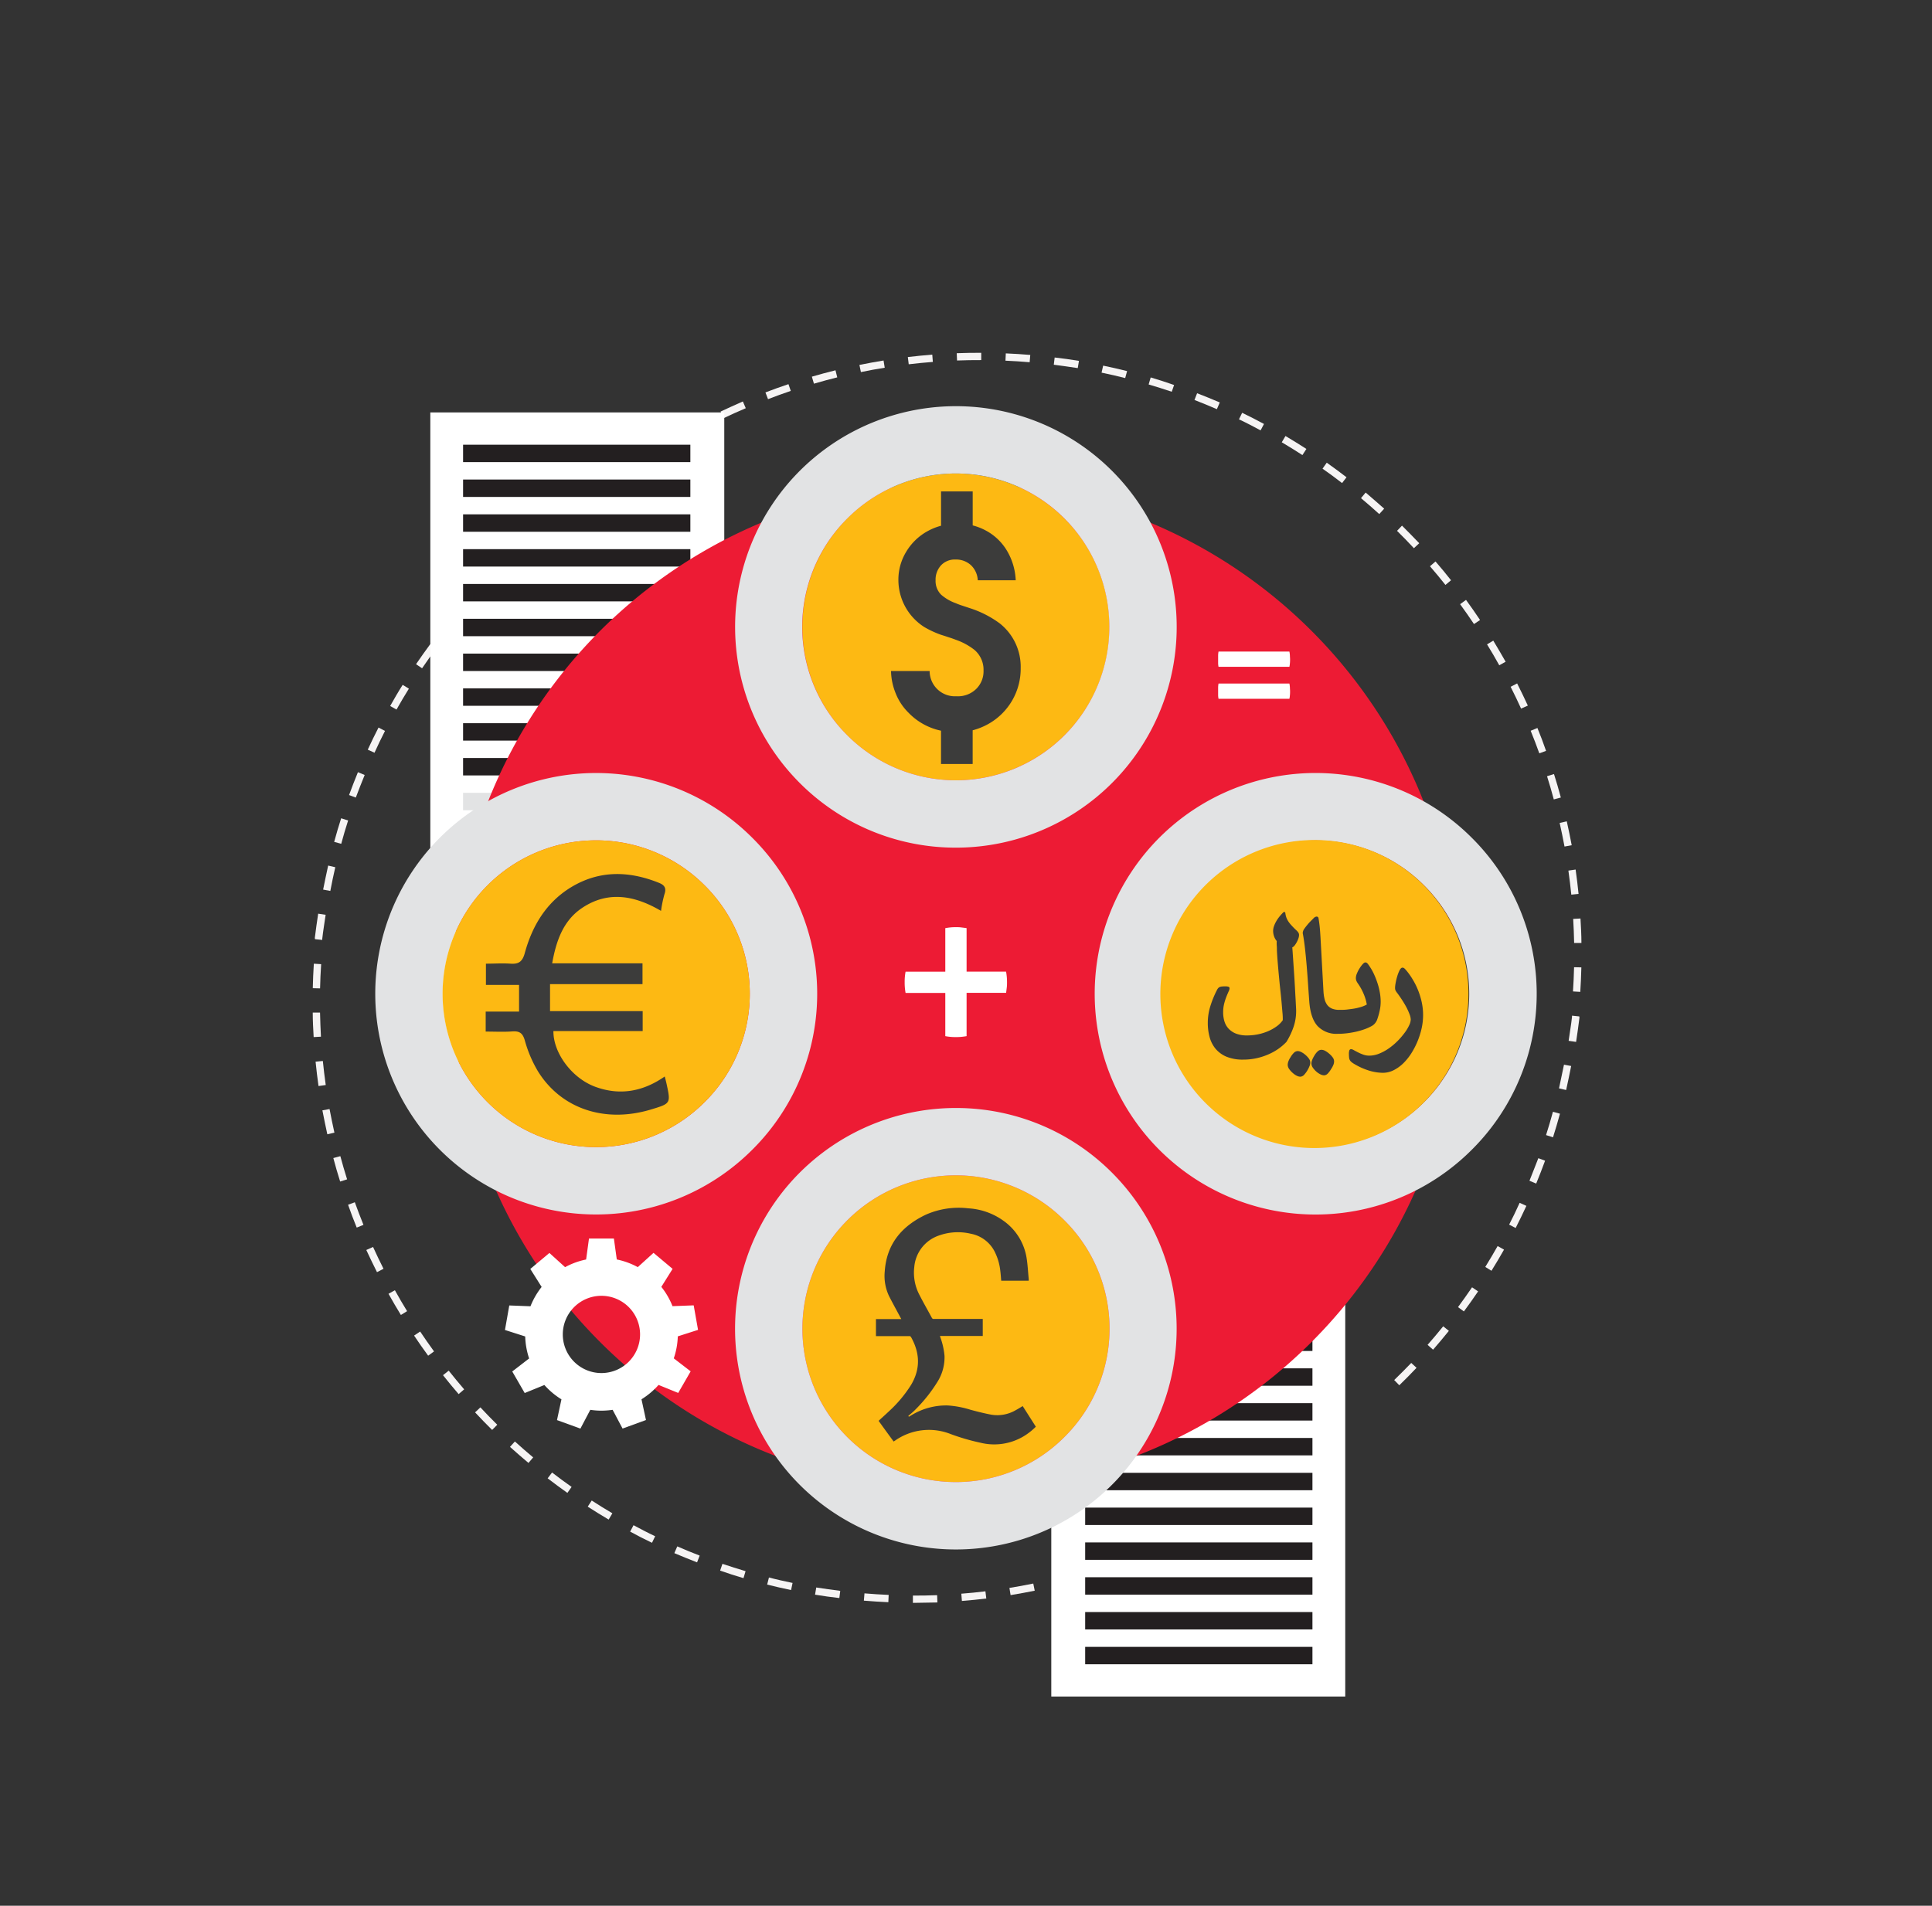 <svg id="Layer_1" data-name="Layer 1" xmlns="http://www.w3.org/2000/svg" viewBox="0 0 572.53 564.9"><rect x="0" y="0" width="572.53" height="564.9" fill="#333333" stroke="none"/><defs><style>.cls-1{fill:#f6f4f4;}.cls-2{fill:#fff;}.cls-3{fill:#e2e3e4;}.cls-4{fill:#231f20;}.cls-5{fill:#ed1b34;}.cls-6{fill:#fdb913;}.cls-7,.cls-8{fill:#3c3c3b;}.cls-8{fill-rule:evenodd;}</style></defs><title>Financial Clearance</title><path class="cls-1" d="M378.76,438.74c1.91-1.46,3.83-3,5.69-4.51l-1.37-1.67c-1.84,1.52-3.74,3-5.63,4.46Z"/><path class="cls-1" d="M340.36,458.67l.85,2c2.21-1,4.44-2,6.61-3l-.94-2C344.74,456.74,342.54,457.73,340.36,458.67Z"/><path class="cls-1" d="M365.68,445.24l1.16,1.82c2-1.3,4.07-2.66,6-4l-1.23-1.77C369.69,442.61,367.69,444,365.68,445.24Z"/><path class="cls-1" d="M313.2,467.81l.52,2.1c2.34-.58,4.7-1.22,7-1.89l-.6-2.08C317.85,466.61,315.51,467.24,313.2,467.81Z"/><path class="cls-1" d="M299.13,470.69l.35,2.13c2.38-.39,4.79-.83,7.15-1.31l-.43-2.12C303.86,469.87,301.49,470.31,299.13,470.69Z"/><path class="cls-1" d="M353.29,452.47l1,1.91c2.13-1.13,4.26-2.31,6.35-3.53L359.56,449C357.5,450.18,355.39,451.36,353.29,452.47Z"/><path class="cls-1" d="M327,463.8l.69,2.05c2.28-.77,4.58-1.6,6.83-2.46l-.78-2C331.49,462.22,329.23,463,327,463.8Z"/><path class="cls-1" d="M94.84,300.15l-2.16,0c0,2.41.13,4.85.27,7.26l2.16-.12C95,305,94.88,302.53,94.84,300.15Z"/><path class="cls-1" d="M95.17,285.79,93,285.66c-.15,2.41-.26,4.85-.31,7.26l2.16.05C94.91,290.59,95,288.18,95.17,285.79Z"/><path class="cls-1" d="M284.88,472.4l.17,2.15c2.41-.19,4.84-.43,7.23-.72l-.26-2.14C289.66,472,287.26,472.21,284.88,472.4Z"/><path class="cls-1" d="M95.67,314.49l-2.15.21c.24,2.4.53,4.83.87,7.22l2.14-.3C96.2,319.26,95.91,316.86,95.67,314.49Z"/><path class="cls-1" d="M388.52,427.87l1.44,1.61c1.8-1.61,3.59-3.29,5.32-5L393.77,423C392.06,424.63,390.3,426.28,388.52,427.87Z"/><path class="cls-1" d="M138.26,181l-1.63-1.43c-1.59,1.82-3.16,3.69-4.68,5.58l1.69,1.35C135.13,184.67,136.69,182.82,138.26,181Z"/><path class="cls-1" d="M118.8,389.78l1.84-1.13c-1.24-2-2.46-4.12-3.62-6.2l-1.89,1.05C116.3,385.61,117.54,387.72,118.8,389.78Z"/><path class="cls-1" d="M148.15,170.6l-1.51-1.55c-1.73,1.69-3.45,3.43-5.11,5.18l1.57,1.48C144.74,174,146.44,172.27,148.15,170.6Z"/><path class="cls-1" d="M129.24,192.22l-1.74-1.28c-1.44,1.95-2.85,3.94-4.21,5.94l1.79,1.21C126.42,196.12,127.82,194.15,129.24,192.22Z"/><path class="cls-1" d="M111.72,377.09l1.93-1c-1.07-2.14-2.12-4.31-3.1-6.47l-2,.9C109.58,372.73,110.63,374.93,111.72,377.09Z"/><path class="cls-1" d="M135.91,413.24l1.64-1.41c-1.55-1.81-3.09-3.67-4.58-5.54l-1.69,1.34C132.78,409.53,134.34,411.41,135.91,413.24Z"/><path class="cls-1" d="M145.84,423.86l1.52-1.54c-1.69-1.67-3.38-3.4-5-5.15l-1.58,1.48C142.42,420.41,144.13,422.17,145.84,423.86Z"/><path class="cls-1" d="M126.88,401.85l1.74-1.27c-1.4-1.93-2.79-3.91-4.11-5.89l-1.8,1.2C124.05,397.9,125.45,399.9,126.88,401.85Z"/><path class="cls-1" d="M103.16,243.21l-2.06-.66c-.74,2.3-1.43,4.65-2.07,7l2.09.57C101.74,247.8,102.43,245.48,103.16,243.21Z"/><path class="cls-1" d="M108.07,229.72l-2-.83c-.92,2.24-1.8,4.52-2.63,6.78l2,.74C106.29,234.18,107.16,231.92,108.07,229.72Z"/><path class="cls-1" d="M99.36,257.06l-2.11-.49c-.54,2.36-1,4.75-1.49,7.12l2.13.4C98.33,261.75,98.82,259.38,99.36,257.06Z"/><path class="cls-1" d="M93.35,278.39l2.15.22,0-.34c.25-2.38.68-4.76,1-7.11l-2.21-.33c-.35,2.39-.72,4.81-1,7.21Z"/><path class="cls-1" d="M105.71,363.88l2-.81c-.89-2.21-1.76-4.46-2.56-6.7l-2,.74C103.93,359.37,104.8,361.65,105.71,363.88Z"/><path class="cls-1" d="M121.17,204.13,119.33,203c-1.28,2-2.52,4.16-3.71,6.27l1.88,1.06C118.67,208.24,119.91,206.16,121.17,204.13Z"/><path class="cls-1" d="M100.8,350.23l2.06-.65c-.71-2.26-1.39-4.58-2-6.87l-2.08.56C99.39,345.6,100.08,347.94,100.8,350.23Z"/><path class="cls-1" d="M97,336.22l2.1-.48c-.52-2.33-1-4.69-1.44-7l-2.12.39C96,331.47,96.48,333.86,97,336.22Z"/><path class="cls-1" d="M114.09,216.66l-1.92-1c-1.11,2.16-2.18,4.36-3.19,6.56l2,.9C111.94,221,113,218.79,114.09,216.66Z"/><path class="cls-1" d="M263.25,474.92l.1-2.16c-2.38-.1-4.79-.26-7.17-.46l-.18,2.16C258.41,474.66,260.85,474.82,263.25,474.92Z"/><path class="cls-1" d="M234.87,469.21c-2.34-.49-4.69-1-7-1.61l-.53,2.1c2.34.59,4.73,1.13,7.09,1.62Z"/><path class="cls-1" d="M206.57,463.11l.77-2c-2.22-.86-4.46-1.78-6.64-2.73l-.86,2C202.05,461.31,204.31,462.24,206.57,463.11Z"/><path class="cls-1" d="M220.33,467.79l.61-2.07c-2.28-.68-4.59-1.41-6.85-2.17l-.69,2C215.69,466.37,218,467.11,220.33,467.79Z"/><path class="cls-1" d="M277.79,475l-.08-2.16c-2.38.09-4.8.13-7.18.12v2.16C272.93,475.1,275.38,475.06,277.79,475Z"/><path class="cls-1" d="M249,471.56c-2.37-.3-4.77-.65-7.11-1l-.36,2.13c2.38.39,4.8.74,7.2,1Z"/><path class="cls-1" d="M168.14,442.52l1.25-1.77c-1.95-1.38-3.9-2.81-5.79-4.27l-1.31,1.72C164.19,439.67,166.17,441.12,168.14,442.52Z"/><path class="cls-1" d="M156.61,433.64,158,432c-1.83-1.53-3.66-3.12-5.42-4.72l-1.45,1.6C152.91,430.48,154.76,432.09,156.61,433.64Z"/><path class="cls-1" d="M180.37,450.43l1.1-1.86c-2.06-1.22-4.12-2.49-6.12-3.79l-1.18,1.82C176.2,447.91,178.29,449.2,180.37,450.43Z"/><path class="cls-1" d="M193.21,457.31l.94-1.94c-2.14-1-4.3-2.14-6.41-3.27l-1,1.9C188.85,455.15,191,456.26,193.21,457.31Z"/><path class="cls-1" d="M182.56,140.93c-1.92,1.46-3.84,3-5.7,4.52l1.38,1.66c1.84-1.52,3.73-3,5.62-4.46Z"/><path class="cls-1" d="M221,121l-.86-2c-2.21.95-4.43,2-6.61,3l.94,1.94C216.58,122.94,218.77,121.94,221,121Z"/><path class="cls-1" d="M195.63,134.43l-1.16-1.82c-2,1.3-4.07,2.66-6,4l1.24,1.77C191.62,137.06,193.63,135.72,195.63,134.43Z"/><path class="cls-1" d="M248.11,111.86l-.52-2.1c-2.34.58-4.7,1.22-7,1.89l.61,2.08C243.47,113.06,245.8,112.43,248.11,111.86Z"/><path class="cls-1" d="M262.18,109l-.35-2.14c-2.38.39-4.78.83-7.15,1.31l.44,2.12C257.45,109.8,259.83,109.37,262.18,109Z"/><path class="cls-1" d="M208,127.2l-1-1.91c-2.13,1.13-4.26,2.32-6.34,3.53l1.09,1.87C203.81,129.49,205.92,128.31,208,127.2Z"/><path class="cls-1" d="M234.34,115.87l-.69-2c-2.28.76-4.58,1.59-6.82,2.45l.77,2C229.82,117.45,232.09,116.63,234.34,115.87Z"/><path class="cls-1" d="M466.48,279.52l2.16,0c0-2.41-.14-4.85-.28-7.26l-2.16.12C466.34,274.73,466.43,277.14,466.48,279.52Z"/><path class="cls-1" d="M466.14,293.88l2.16.13c.16-2.41.26-4.85.32-7.26l-2.16-.05C466.4,289.08,466.3,291.49,466.14,293.88Z"/><path class="cls-1" d="M276.44,107.28l-.17-2.16c-2.41.19-4.85.43-7.24.72l.26,2.14C271.65,107.7,274.05,107.46,276.44,107.28Z"/><path class="cls-1" d="M465.64,265.19l2.15-.22c-.24-2.4-.53-4.83-.87-7.22l-2.14.31C465.11,260.41,465.4,262.81,465.64,265.19Z"/><path class="cls-1" d="M162.5,161.82l-1.57-1.49c-1.66,1.76-3.31,3.57-4.9,5.39l1.63,1.42C159.23,165.34,160.86,163.55,162.5,161.82Z"/><path class="cls-1" d="M172.79,151.8l-1.44-1.61c-1.8,1.62-3.59,3.29-5.31,5l1.51,1.54C169.25,155.05,171,153.4,172.79,151.8Z"/><path class="cls-1" d="M144.5,184.22,142.71,183c-1.35,2-2.69,4.06-4,6.12l1.84,1.13C141.85,188.23,143.16,186.19,144.5,184.22Z"/><path class="cls-1" d="M153.05,172.65l-1.69-1.36c-1.52,1.89-3,3.83-4.44,5.77l1.74,1.28C150.07,176.43,151.55,174.51,153.05,172.65Z"/><path class="cls-1" d="M423.05,398.64l1.63,1.43c1.59-1.82,3.16-3.69,4.68-5.58l-1.68-1.35C426.18,395,424.62,396.85,423.05,398.64Z"/><path class="cls-1" d="M442.52,189.9,440.67,191c1.25,2,2.47,4.12,3.62,6.2l1.89-1.05C445,194.06,443.78,192,442.52,189.9Z"/><path class="cls-1" d="M413.16,409.07l1.51,1.55c1.73-1.68,3.45-3.42,5.11-5.18L418.21,404C416.57,405.69,414.87,407.41,413.16,409.07Z"/><path class="cls-1" d="M432.07,387.45l1.74,1.28c1.44-1.94,2.86-3.94,4.21-5.94l-1.79-1.21C434.89,383.55,433.49,385.52,432.07,387.45Z"/><path class="cls-1" d="M449.59,202.58l-1.93,1c1.08,2.13,2.12,4.3,3.1,6.46l2-.89C451.74,206.94,450.68,204.74,449.59,202.58Z"/><path class="cls-1" d="M425.4,166.43l-1.64,1.42c1.56,1.8,3.1,3.66,4.58,5.53L430,172C428.53,170.14,427,168.26,425.4,166.43Z"/><path class="cls-1" d="M415.47,155.81,414,157.35c1.7,1.67,3.38,3.41,5,5.15l1.58-1.48C418.89,159.26,417.18,157.51,415.47,155.81Z"/><path class="cls-1" d="M434.44,177.82l-1.75,1.27c1.41,1.93,2.79,3.91,4.11,5.89l1.8-1.2C437.26,181.77,435.86,179.77,434.44,177.82Z"/><path class="cls-1" d="M458.16,336.46l2.06.66c.73-2.3,1.42-4.65,2.06-7l-2.08-.57C459.57,331.87,458.88,334.19,458.16,336.46Z"/><path class="cls-1" d="M453.24,350l2,.83c.92-2.24,1.8-4.52,2.63-6.78l-2-.74C455,345.5,454.15,347.75,453.24,350Z"/><path class="cls-1" d="M462,322.61l2.11.49c.54-2.35,1-4.75,1.49-7.12l-2.13-.39C463,317.92,462.49,320.29,462,322.61Z"/><path class="cls-1" d="M468,301.28l-2.15-.22,0,.35c-.25,2.37-.69,4.75-1,7.11l2.21.32c.35-2.39.72-4.81,1-7.21Z"/><path class="cls-1" d="M455.6,215.79l-2,.82c.9,2.2,1.76,4.45,2.56,6.69l2-.73C457.38,220.3,456.51,218,455.6,215.79Z"/><path class="cls-1" d="M440.15,375.54l1.83,1.14c1.28-2.05,2.53-4.16,3.72-6.26l-1.89-1.07C442.64,371.43,441.41,373.51,440.15,375.54Z"/><path class="cls-1" d="M460.51,229.44l-2.06.65c.72,2.26,1.39,4.58,2,6.87l2.09-.56C461.92,234.08,461.24,231.73,460.51,229.44Z"/><path class="cls-1" d="M464.3,243.46l-2.11.47c.53,2.33,1,4.7,1.44,7l2.13-.39C465.32,248.21,464.83,245.81,464.3,243.46Z"/><path class="cls-1" d="M447.22,363l1.93,1c1.1-2.16,2.17-4.36,3.18-6.56l-2-.9C449.37,358.71,448.31,360.88,447.22,363Z"/><path class="cls-1" d="M298.06,104.75l-.1,2.16c2.38.1,4.79.26,7.17.46l.18-2.16C302.9,105,300.46,104.85,298.06,104.75Z"/><path class="cls-1" d="M326.44,110.46c2.34.49,4.69,1,7,1.61L334,110c-2.34-.59-4.72-1.13-7.09-1.62Z"/><path class="cls-1" d="M354.75,116.56l-.78,2c2.23.86,4.46,1.78,6.64,2.73l.86-2C359.27,118.36,357,117.43,354.75,116.56Z"/><path class="cls-1" d="M341,111.88l-.61,2.08c2.28.67,4.59,1.4,6.85,2.16l.69-2C345.62,113.3,343.29,112.56,341,111.88Z"/><path class="cls-1" d="M283.52,104.7l.09,2.16c2.38-.09,4.79-.13,7.17-.12v-2.16C288.38,104.57,285.93,104.61,283.52,104.7Z"/><path class="cls-1" d="M312.28,108.11c2.37.3,4.76.65,7.1,1l.36-2.14c-2.38-.39-4.8-.74-7.2-1Z"/><path class="cls-1" d="M393.17,137.15l-1.25,1.77c2,1.38,3.9,2.81,5.79,4.27l1.32-1.72C397.12,140,395.15,138.55,393.17,137.15Z"/><path class="cls-1" d="M404.7,146l-1.38,1.66c1.83,1.53,3.65,3.12,5.41,4.72l1.46-1.6C408.4,149.19,406.55,147.58,404.7,146Z"/><path class="cls-1" d="M380.94,129.24l-1.1,1.86c2.06,1.22,4.12,2.49,6.12,3.79l1.18-1.82C385.11,131.76,383,130.47,380.94,129.24Z"/><path class="cls-1" d="M368.1,122.36l-.94,1.94c2.15,1,4.3,2.14,6.41,3.27l1-1.9C372.46,124.52,370.27,123.41,368.1,122.36Z"/><polygon class="cls-2" points="398.6 199.13 311.54 199.13 311.54 502.88 398.65 502.88 398.65 199.13 398.6 199.13"/><rect class="cls-3" x="321.58" y="364.33" width="67.35" height="5.16"/><rect class="cls-3" x="321.58" y="354.01" width="67.35" height="5.16"/><rect class="cls-3" x="321.58" y="384.97" width="67.35" height="5.16"/><rect class="cls-3" x="321.58" y="374.65" width="67.35" height="5.16"/><rect class="cls-4" x="321.58" y="405.6" width="67.35" height="5.16"/><rect class="cls-4" x="321.58" y="395.29" width="67.35" height="5.16"/><rect class="cls-4" x="321.58" y="426.24" width="67.35" height="5.16"/><rect class="cls-4" x="321.58" y="415.92" width="67.35" height="5.16"/><rect class="cls-4" x="321.58" y="446.88" width="67.35" height="5.16"/><rect class="cls-4" x="321.58" y="436.57" width="67.35" height="5.16"/><rect class="cls-4" x="321.58" y="467.52" width="67.35" height="5.16"/><rect class="cls-4" x="321.58" y="457.2" width="67.35" height="5.16"/><rect class="cls-4" x="321.58" y="488.16" width="67.35" height="5.16"/><rect class="cls-4" x="321.58" y="477.84" width="67.35" height="5.16"/><rect class="cls-3" x="321.58" y="323.06" width="67.35" height="5.16"/><rect class="cls-3" x="321.58" y="343.69" width="67.35" height="5.16"/><rect class="cls-3" x="321.58" y="333.38" width="67.35" height="5.16"/><polygon class="cls-2" points="127.57 324.29 214.63 324.29 214.63 122.25 127.52 122.25 127.52 324.29 127.57 324.29"/><rect class="cls-3" x="137.23" y="255.65" width="67.35" height="5.16"/><rect class="cls-3" x="137.23" y="265.97" width="67.35" height="5.16"/><rect class="cls-3" x="137.23" y="235.01" width="67.35" height="5.16"/><rect class="cls-3" x="137.23" y="245.33" width="67.35" height="5.16"/><rect class="cls-4" x="137.23" y="214.37" width="67.35" height="5.16"/><rect class="cls-4" x="137.23" y="224.69" width="67.35" height="5.16"/><rect class="cls-4" x="137.23" y="193.74" width="67.35" height="5.16"/><rect class="cls-4" x="137.23" y="204.05" width="67.35" height="5.16"/><rect class="cls-4" x="137.23" y="173.1" width="67.35" height="5.16"/><rect class="cls-4" x="137.23" y="183.42" width="67.35" height="5.16"/><rect class="cls-4" x="137.23" y="152.46" width="67.35" height="5.16"/><rect class="cls-4" x="137.23" y="162.78" width="67.35" height="5.16"/><rect class="cls-4" x="137.23" y="131.82" width="67.35" height="5.16"/><rect class="cls-4" x="137.23" y="142.14" width="67.35" height="5.16"/><rect class="cls-3" x="137.23" y="296.93" width="67.35" height="5.16"/><rect class="cls-3" x="137.23" y="276.29" width="67.35" height="5.16"/><rect class="cls-3" x="137.23" y="286.61" width="67.35" height="5.16"/><path class="cls-5" d="M432.32,292.39A149.07,149.07,0,1,1,283.26,143.33,149.07,149.07,0,0,1,432.32,292.39Z"/><path class="cls-2" d="M280.13,294.32H268.36a16.3,16.3,0,0,1-.27-3.19,15.8,15.8,0,0,1,.27-3.11h11.77v-12.9c.52-.1,1-.17,1.52-.22s1-.07,1.61-.07,1,0,1.55.07,1.07.12,1.63.22V288h11.7c.09.51.16,1,.21,1.55s.07,1.05.07,1.56,0,1.06-.07,1.6-.12,1.07-.21,1.59h-11.7v12.83c-.56.1-1.11.17-1.63.22s-1,.06-1.55.06a15.28,15.28,0,0,1-3.13-.28Z"/><path class="cls-2" d="M382.1,193.14a8.29,8.29,0,0,1,.15,1.11c0,.42.05.81.05,1.17s0,.75-.05,1.17a7.06,7.06,0,0,1-.15,1.07h-21a6.22,6.22,0,0,1-.12-1.07q0-.63,0-1.17t0-1.17a7.12,7.12,0,0,1,.12-1.11Zm0,9.48a8.07,8.07,0,0,1,.15,1.11c0,.41.05.8.05,1.16s0,.76-.05,1.17a6.88,6.88,0,0,1-.15,1.07h-21a6.1,6.1,0,0,1-.12-1.07q0-.62,0-1.17c0-.36,0-.75,0-1.16a7,7,0,0,1,.12-1.11Z"/><path class="cls-2" d="M200.86,396.12l6-1.92-1.29-7.27-6.28.24a22.3,22.3,0,0,0-3.31-5.72l3.34-5.34-5.66-4.74L189,375.6a22.28,22.28,0,0,0-6.22-2.27l-.86-6.21h-7.38l-.85,6.22a22.34,22.34,0,0,0-6.23,2.27l-4.65-4.21-5.66,4.74,3.36,5.33a22.83,22.83,0,0,0-3.31,5.73l-6.28-.24-1.28,7.27,6,1.92a22.71,22.71,0,0,0,1.16,6.52l-5,3.86,3.69,6.39,5.83-2.38a22.68,22.68,0,0,0,5.06,4.25l-1.32,6.15,6.94,2.52,2.93-5.56a22.62,22.62,0,0,0,3.31.25,24,24,0,0,0,3.31-.25l2.94,5.55,6.94-2.53-1.33-6.14a23.22,23.22,0,0,0,5.06-4.26l5.82,2.37,3.69-6.4-5-3.85A22.25,22.25,0,0,0,200.86,396.12ZM178.25,407a11.45,11.45,0,1,1,11.43-11.46A11.47,11.47,0,0,1,178.25,407Z"/><path class="cls-6" d="M315.4,153.67a45.47,45.47,0,1,0,0,64.3A45.32,45.32,0,0,0,315.4,153.67Z"/><path class="cls-7" d="M296.23,184.76a30.74,30.74,0,0,0-9-4.55l-2.53-.84c-.51-.18-1-.36-1.41-.55a13.42,13.42,0,0,1-4.4-2.55,5.73,5.73,0,0,1-1.64-4.26,6.27,6.27,0,0,1,1.62-4.44,5.57,5.57,0,0,1,4.23-1.72h.19a6.49,6.49,0,0,1,4.41,1.65,6.56,6.56,0,0,1,2.05,4.5H301a18.64,18.64,0,0,0-2.55-8.68,16.11,16.11,0,0,0-6.2-6,17.13,17.13,0,0,0-4-1.58V145.66h-9.38v10.18h0a17.34,17.34,0,0,0-4,1.61,16.76,16.76,0,0,0-6.32,6.1,15.85,15.85,0,0,0-2.32,8.38,16.56,16.56,0,0,0,7.65,13.92,28.81,28.81,0,0,0,4.91,2.29c.3.09,1.09.34,2.37.77.74.23,1.42.47,2.06.72a19.14,19.14,0,0,1,5.54,3,7.73,7.73,0,0,1,2.7,6.17,7.3,7.3,0,0,1-2.21,5.45,7.71,7.71,0,0,1-5.62,2.14l-.41,0a7.49,7.49,0,0,1-7.73-7.48H264.05a18.14,18.14,0,0,0,1.36,6.56,16.58,16.58,0,0,0,3.79,5.76,18.65,18.65,0,0,0,9.66,5.36v9.88h9.38v-10a19.49,19.49,0,0,0,4.71-1.91A18.75,18.75,0,0,0,302.47,198,16.36,16.36,0,0,0,296.23,184.76Z"/><path class="cls-7" d="M422,262.42a45.46,45.46,0,1,0,0,64.3A45.26,45.26,0,0,0,422,262.42Z"/><path class="cls-6" d="M315.39,361.7a45.46,45.46,0,1,0,0,64.3A45.24,45.24,0,0,0,315.39,361.7Z"/><path class="cls-8" d="M264.82,427.29c-1.5-2.05-3-4.09-4.45-6.13,1.06-1,2.1-1.9,3.12-2.88a37.86,37.86,0,0,0,6.5-7.78c2.81-4.72,2.64-9.43,0-14.14a.61.61,0,0,0-.63-.31h-9.78V391h7.52c-.15-.26-.25-.43-.33-.6-1.11-2.08-2.25-4.14-3.32-6.24a13.92,13.92,0,0,1-1.26-7.34c.56-8.12,5.09-13.4,12.16-16.76a24.08,24.08,0,0,1,12.61-1.89,19.78,19.78,0,0,1,10.34,3.64,16.68,16.68,0,0,1,6.91,11c.34,2.07.43,4.18.64,6.27a4.86,4.86,0,0,1,0,.54h-8.15c-.09-1-.15-2-.27-2.92a16.43,16.43,0,0,0-1.45-5.23,10,10,0,0,0-7.25-5.76,16.68,16.68,0,0,0-9.66.58,10.8,10.8,0,0,0-7.13,9.26,14.1,14.1,0,0,0,1.57,8.36c1.15,2.27,2.43,4.47,3.63,6.71a.6.6,0,0,0,.64.34h14.45V396H278.54c.09.27.14.46.21.64a21.68,21.68,0,0,1,1.15,5.27,13.64,13.64,0,0,1-2.17,7.81,44.5,44.5,0,0,1-6.36,8c-.69.73-1.47,1.35-2.21,2l.18.22.46-.26a19.76,19.76,0,0,1,11-3.08,28.64,28.64,0,0,1,6.74,1.26c2.08.57,4.17,1.09,6.29,1.49A10.83,10.83,0,0,0,301,418c.69-.36,1.33-.78,2.07-1.21l3.89,6.11a18.57,18.57,0,0,1-3.76,2.93,17,17,0,0,1-12.73,1.8,63.61,63.61,0,0,1-8.72-2.54A17.46,17.46,0,0,0,265.27,427Z"/><path class="cls-3" d="M283.26,251.26A65.43,65.43,0,1,0,237,232.09,65.2,65.2,0,0,0,283.26,251.26Zm-32.15-97.59a45.47,45.47,0,1,1,0,64.3A45.31,45.31,0,0,1,251.11,153.67Z"/><path class="cls-3" d="M436.13,248.31a65.44,65.44,0,1,0,0,92.52A65.19,65.19,0,0,0,436.13,248.31ZM422,326.72a45.46,45.46,0,1,1,0-64.3A45.3,45.3,0,0,1,422,326.72Z"/><path class="cls-3" d="M283.26,328.43a65.43,65.43,0,1,0,46.26,19.16A65.19,65.19,0,0,0,283.26,328.43ZM315.39,426a45.46,45.46,0,1,1,0-64.3A45.24,45.24,0,0,1,315.39,426Z"/><path class="cls-3" d="M222.9,248.3a65.43,65.43,0,1,0,0,92.53A65.18,65.18,0,0,0,222.9,248.3Zm-14.12,78.41a45.46,45.46,0,1,1,0-64.3A45.24,45.24,0,0,1,208.78,326.71Z"/><path class="cls-6" d="M208.78,262.41a45.47,45.47,0,1,0,0,64.3A45.23,45.23,0,0,0,208.78,262.41Z"/><path class="cls-8" d="M143.93,305.78v-5.93h9.89v-7.91H144v-6.29c2.47,0,4.91-.17,7.3,0s3.52-.59,4.21-3.13c2.23-8.15,6.42-15.13,13.86-19.61,8.36-5,17.08-4.77,25.91-1.22,1.68.67,2.26,1.59,1.61,3.42a36.67,36.67,0,0,0-1,4.89c-7.79-4.56-15.68-6.06-23.45-.83-5.55,3.75-7.62,9.72-8.81,16.38h26.77v6.16H163v8h27.45v5.92H164c-.07,6.49,5.5,14,12.45,16.53,7.23,2.64,14.07,1.43,20.54-3.07.21.84.37,1.4.5,2,1.31,6,1.31,6-4.5,7.76-13.62,4.15-26.64-.11-33.57-11.29a37.19,37.19,0,0,1-3.88-9.1c-.63-2.23-1.57-2.88-3.74-2.73C149.3,305.92,146.77,305.78,143.93,305.78Z"/><path class="cls-6" d="M389.84,249a45.65,45.65,0,1,0,45.32,45.65A45.48,45.48,0,0,0,389.84,249Zm-10.93,61.84a16.9,16.9,0,0,1-3,1.68,18.71,18.71,0,0,1-3.53,1.15,18.3,18.3,0,0,1-4,.42,12.64,12.64,0,0,1-4.89-.85,8.63,8.63,0,0,1-3.23-2.32,9.13,9.13,0,0,1-1.79-3.46,15.81,15.81,0,0,1-.55-4.25,16.62,16.62,0,0,1,.74-4.92,29.39,29.39,0,0,1,1.94-4.76,2.71,2.71,0,0,1,.37-.6,1.31,1.31,0,0,1,.46-.35,1.94,1.94,0,0,1,.65-.16,8.5,8.5,0,0,1,1-.05,2.85,2.85,0,0,1,1,.13.48.48,0,0,1,.29.5,2.53,2.53,0,0,1-.3.92c-.19.43-.41.94-.65,1.55a17.7,17.7,0,0,0-.66,2.08,10.53,10.53,0,0,0-.29,2.53,9.11,9.11,0,0,0,.37,2.64,5.55,5.55,0,0,0,1.22,2.17,6,6,0,0,0,2.19,1.48,8.79,8.79,0,0,0,3.33.55,16.36,16.36,0,0,0,3.19-.32,15.66,15.66,0,0,0,3-.93,13.5,13.5,0,0,0,2.54-1.43,7.42,7.42,0,0,0,1.83-1.84c0-.58,0-1.34-.1-2.28l-.27-3.15c-.11-1.16-.23-2.4-.38-3.73s-.27-2.66-.4-4-.24-2.65-.35-3.94-.18-2.47-.24-3.56c0-.53,0-1-.05-1.49a11.27,11.27,0,0,1,0-1.31,4.13,4.13,0,0,1-.76-1.3,4.9,4.9,0,0,1-.31-1.72,4.21,4.21,0,0,1,.26-1.4,8.35,8.35,0,0,1,.66-1.43,10.05,10.05,0,0,1,.92-1.35c.35-.43.7-.82,1.05-1.18a.67.67,0,0,1,.4-.24c.18,0,.29.1.33.32a5.85,5.85,0,0,0,.25,1.18,5.57,5.57,0,0,0,.52,1.12,8.44,8.44,0,0,0,.95,1.25c.41.45.92,1,1.57,1.59a3.3,3.3,0,0,1,.62.74,1.34,1.34,0,0,1,.15.61,3.24,3.24,0,0,1-.18,1,7.32,7.32,0,0,1-.49,1.12,5.92,5.92,0,0,1-.64,1,1.81,1.81,0,0,1-.69.57c.09,1.13.17,2.36.26,3.69s.18,2.66.27,4,.17,2.66.24,3.93.13,2.42.19,3.42.09,1.84.13,2.51.05,1.06.05,1.18a14.59,14.59,0,0,1-.75,4.8,22.47,22.47,0,0,1-2.13,4.49A16,16,0,0,1,378.91,310.84Zm9.16,5.15a8,8,0,0,1-.64,1.3,8.09,8.09,0,0,1-1,1.34,1.6,1.6,0,0,1-1.11.52,2.35,2.35,0,0,1-.84-.19,4.92,4.92,0,0,1-1.27-.81,6.79,6.79,0,0,1-1.17-1.26,2.22,2.22,0,0,1-.44-1.22,3,3,0,0,1,.18-1,5.7,5.7,0,0,1,.65-1.28,6,6,0,0,1,1-1.32,1.65,1.65,0,0,1,1.15-.51,2.35,2.35,0,0,1,.82.19,5.33,5.33,0,0,1,1.3.81,6.58,6.58,0,0,1,1.17,1.22,2.13,2.13,0,0,1,.43,1.26A3,3,0,0,1,388.07,316Zm7.09-.41a6.91,6.91,0,0,1-.7,1.31,6.57,6.57,0,0,1-1,1.34,1.6,1.6,0,0,1-1.11.52,2.71,2.71,0,0,1-.83-.19,5.62,5.62,0,0,1-1.31-.81,6.32,6.32,0,0,1-1.15-1.26,2.23,2.23,0,0,1-.43-1.22,3.18,3.18,0,0,1,.17-.95,7.28,7.28,0,0,1,.64-1.31,5.42,5.42,0,0,1,1-1.32,1.64,1.64,0,0,1,1.17-.51,2.44,2.44,0,0,1,.83.18,5.75,5.75,0,0,1,1.26.81,6.62,6.62,0,0,1,1.21,1.23,2.05,2.05,0,0,1,.44,1.25A2.92,2.92,0,0,1,395.16,315.58Zm1.24-9.14a7.66,7.66,0,0,1-5.93-2.28q-2.09-2.28-2.47-7.21c-.12-1.63-.25-3.36-.37-5.21s-.26-3.67-.41-5.48-.32-3.55-.51-5.22-.41-3.16-.66-4.45a2.43,2.43,0,0,1,.52-1.36q.53-.74,1.38-1.71c.53-.57,1-1,1.32-1.35a1.46,1.46,0,0,1,.85-.48.57.57,0,0,1,.59.38c.18,1,.31,2,.4,2.93s.15,1.94.21,2.91l.88,16a13.15,13.15,0,0,0,.33,2.27,5,5,0,0,0,.79,1.71,3.47,3.47,0,0,0,1.41,1.08,5.54,5.54,0,0,0,2.18.37h0c.78,0,1.56,0,2.34-.1s1.54-.18,2.24-.31a17.15,17.15,0,0,0,2-.5,8.38,8.38,0,0,0,1.55-.67,13.8,13.8,0,0,0-.87-3,16.37,16.37,0,0,0-1.78-3.26,4.11,4.11,0,0,1-.43-.75,2.24,2.24,0,0,1-.16-.89,3.68,3.68,0,0,1,.32-1.32,9,9,0,0,1,.78-1.51,8.15,8.15,0,0,1,.92-1.24c.31-.34.57-.51.79-.51a.82.82,0,0,1,.62.3,6.66,6.66,0,0,1,.61.83,15.53,15.53,0,0,1,1.23,2.14,23.67,23.67,0,0,1,1.05,2.61,19.5,19.5,0,0,1,.75,2.87,15.56,15.56,0,0,1,.28,2.94,12.2,12.2,0,0,1-.32,2.73,20,20,0,0,1-.77,2.66,4.08,4.08,0,0,1-.62,1,3.37,3.37,0,0,1-1,.8,13.65,13.65,0,0,1-2,.9,22.5,22.5,0,0,1-2.47.73c-.88.2-1.8.36-2.74.48A22.1,22.1,0,0,1,396.4,306.44Zm24.91-1.73a23.61,23.61,0,0,1-1.19,3.84,23.16,23.16,0,0,1-1.85,3.61,16.87,16.87,0,0,1-2.4,3,11.45,11.45,0,0,1-2.88,2.07,7.1,7.1,0,0,1-3.22.77,14.76,14.76,0,0,1-4.12-.67,19.9,19.9,0,0,1-4.62-2.13,4.31,4.31,0,0,1-.63-.48,1.61,1.61,0,0,1-.4-.51,1.82,1.82,0,0,1-.2-.68,9.32,9.32,0,0,1-.06-1.05,3.1,3.1,0,0,1,.15-1.18.53.53,0,0,1,.52-.3,1.81,1.81,0,0,1,.8.29c.36.2.77.42,1.25.66a13.13,13.13,0,0,0,1.55.66,5.24,5.24,0,0,0,1.78.3,7.83,7.83,0,0,0,2.95-.61,14.18,14.18,0,0,0,2.85-1.56,19.18,19.18,0,0,0,2.54-2.14,21.65,21.65,0,0,0,2.05-2.37,11.79,11.79,0,0,0,1.38-2.25,4.28,4.28,0,0,0,.5-1.77,4.65,4.65,0,0,0-.32-1.48,19.91,19.91,0,0,0-.85-1.94c-.36-.7-.79-1.42-1.27-2.18s-1-1.5-1.54-2.24a4.16,4.16,0,0,1-.53-.8,1.82,1.82,0,0,1-.14-.7,8.87,8.87,0,0,1,.19-1.58,15.76,15.76,0,0,1,.49-2,10.21,10.21,0,0,1,.69-1.73c.26-.48.53-.73.82-.73a.87.87,0,0,1,.65.29c.19.18.38.4.58.63a19.64,19.64,0,0,1,1.72,2.43,21.26,21.26,0,0,1,1.58,3.09,22.13,22.13,0,0,1,1.15,3.64,17.92,17.92,0,0,1,.44,4.06A18.17,18.17,0,0,1,421.31,304.71Z"/></svg>
